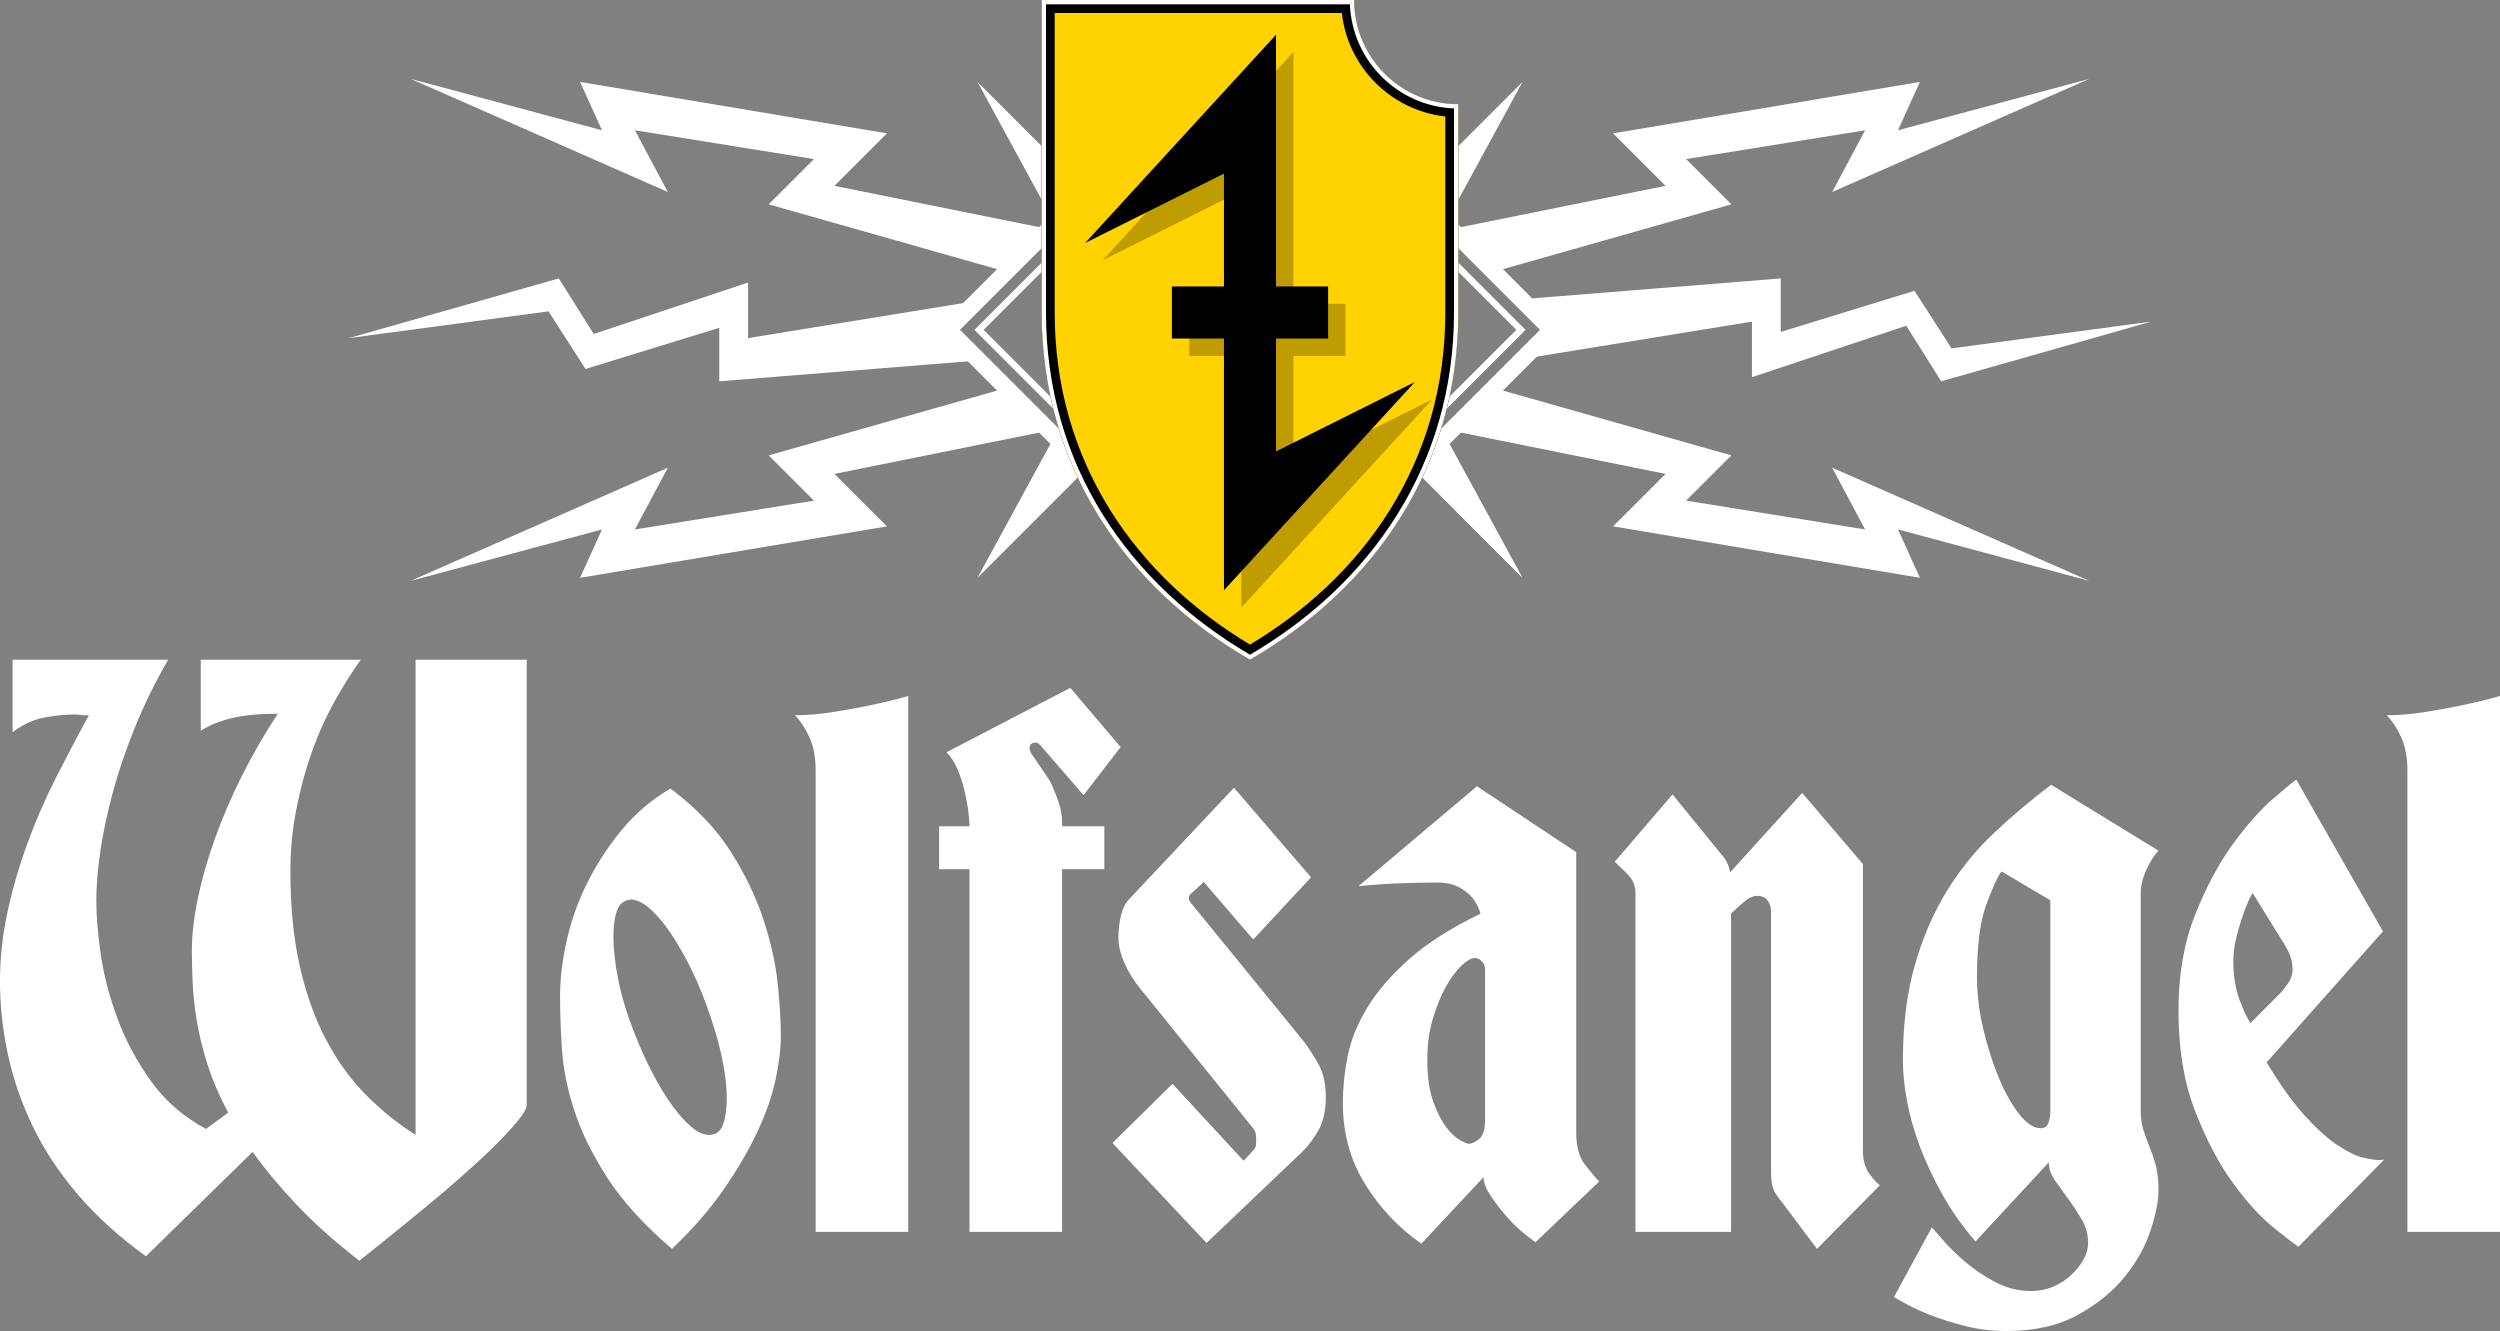 <svg xmlns="http://www.w3.org/2000/svg" xmlns:xlink="http://www.w3.org/1999/xlink" id="a" data-name="Calque 1" viewBox="0 0 4860 2587.5"><rect x="0" y="0" width="4860" height="2587.5" fill="#808080" stroke="none"/><defs><clipPath id="b"><polygon points="2126.25 1129.25 2126.25 924.25 1843.25 641.25 2126.25 358.25 2126.25 153.25 678.25 153.25 678.25 1129.25 2126.25 1129.25" style="fill: none;"></polygon></clipPath><clipPath id="c"><polygon points="2733.75 153.25 2733.75 358.25 3016.75 641.25 2733.75 924.25 2733.75 1129.25 4181.75 1129.25 4181.75 153.25 2733.75 153.25" style="fill: none;"></polygon></clipPath></defs><g><g><polygon points="2126.25 901.25 1866.25 641.25 2126.25 381.25 2126.25 335.25 1820.25 641.25 2126.25 947.25 2126.25 901.25" style="fill: #fff;"></polygon><polygon points="2126.25 855.25 1912.25 641.25 2126.25 427.25 2126.25 409.25 1894.25 641.25 2126.25 873.25 2126.25 855.25" style="fill: #fff;"></polygon></g><g style="clip-path: url(#b);"><g><polygon points="2154.25 413.25 1900.25 159.25 2058.25 449.25 1622.25 361.25 1724.25 259.25 1127.694 159.25 1170.25 253.25 798.25 153.25 1298.25 373.25 1234.25 253.25 1582.25 309.25 1494.25 397.25 2058.25 557.25 2154.25 413.25" style="fill: #fff;"></polygon><polygon points="2154.25 869.25 1900.25 1123.25 2058.25 833.25 1622.25 921.25 1724.25 1023.25 1127.694 1123.25 1170.25 1029.25 798.25 1129.25 1298.25 909.25 1234.25 1029.25 1582.25 973.25 1494.25 885.25 2058.25 725.25 2154.25 869.25" style="fill: #fff;"></polygon><path d="M1946.25,577.25c-164,26.667-328,53.333-492,80v-108l-300,100-68-108c-136,38.667-272,77.333-408,116,129.333-17.333,258.667-34.667,388-52,24,37.333,48,74.667,72,112l260-80v104l548-44v-120Z" style="fill: #fff;"></path></g></g></g><g><g><polygon points="2733.75 381.25 2993.75 641.25 2733.75 901.25 2733.75 947.25 3039.75 641.25 2733.75 335.25 2733.75 381.25" style="fill: #fff;"></polygon><polygon points="2733.75 427.25 2947.75 641.25 2733.75 855.25 2733.75 873.25 2965.75 641.25 2733.75 409.25 2733.75 427.25" style="fill: #fff;"></polygon></g><g style="clip-path: url(#c);"><g><polygon points="2705.75 869.25 2959.75 1123.25 2801.75 833.25 3237.75 921.25 3135.75 1023.25 3732.306 1123.25 3689.75 1029.25 4061.75 1129.25 3561.75 909.25 3625.75 1029.25 3277.75 973.25 3365.75 885.25 2801.75 725.25 2705.75 869.25" style="fill: #fff;"></polygon><polygon points="2705.75 413.25 2959.75 159.25 2801.75 449.25 3237.75 361.25 3135.75 259.25 3732.306 159.25 3689.75 253.25 4061.75 153.25 3561.75 373.25 3625.75 253.25 3277.75 309.25 3365.75 397.25 2801.75 557.25 2705.75 413.25" style="fill: #fff;"></polygon><path d="M2913.75,705.25c164-26.667,328-53.333,492-80v108l300-100,68,108c136-38.667,272-77.333,408-116-129.333,17.333-258.667,34.667-388,52-24-37.333-48-74.667-72-112l-260,80v-104l-548,44v120Z" style="fill: #fff;"></path></g></g></g><g><path d="M2632.5,0h-607.5v607.5c0,299.82,162.88,534.98,405,675,242.12-140.02,405-375.18,405-675V202.5c-111.838,0-202.5-90.662-202.5-202.5Z" style="fill: #ffd200;"></path><path d="M2608.585,25.312c11.71,105.432,95.671,189.393,201.103,201.103v381.084c0,70.889-9.505,139.957-28.251,205.283-18.03,62.83-44.816,122.968-79.617,178.743-33.796,54.166-75.429,104.689-123.743,150.165-44.014,41.429-93.77,78.868-148.077,111.434-54.306-32.566-104.063-70.005-148.077-111.434-48.314-45.476-89.947-95.999-123.743-150.165-34.8-55.775-61.587-115.913-79.617-178.743-18.746-65.326-28.251-134.394-28.251-205.283V25.312h558.272M2632.5,0h-607.5v607.5c0,299.82,162.88,534.98,405,675,242.12-140.02,405-375.18,405-675V202.5c-111.838,0-202.5-90.662-202.5-202.5h0Z"></path></g><path d="M2624.229,8.437c4.333,109.617,92.716,198,202.333,202.333v396.729c0,72.464-9.725,143.098-28.906,209.938-18.462,64.338-45.89,125.915-81.52,183.021-34.564,55.398-77.123,107.049-126.494,153.52-47.229,44.455-100.92,84.394-159.643,118.76-58.723-34.366-112.414-74.305-159.643-118.76-49.371-46.471-91.93-98.123-126.494-153.52-35.63-57.106-63.057-118.683-81.52-183.021-19.18-66.84-28.906-137.473-28.906-209.938V8.437h590.792M2632.5,0h-607.5v607.5c0,299.82,162.88,534.98,405,675,242.12-140.02,405-375.18,405-675V202.5c-111.838,0-202.5-90.662-202.5-202.5h0Z" style="fill: #fff;"></path><g style="opacity: .25;"><polygon points="2784.375 776.25 2514.375 911.25 2514.375 691.875 2615.625 691.875 2615.625 590.625 2514.375 590.625 2514.375 101.25 2143.125 506.25 2413.125 371.25 2413.125 590.625 2311.875 590.625 2311.875 691.875 2413.125 691.875 2413.125 1181.25 2784.375 776.25"></polygon></g><polygon points="2750.625 742.5 2480.625 877.5 2480.625 658.125 2581.875 658.125 2581.875 556.875 2480.625 556.875 2480.625 67.5 2109.375 472.5 2379.375 337.5 2379.375 556.875 2278.125 556.875 2278.125 658.125 2379.375 658.125 2379.375 1147.5 2750.625 742.5"></polygon><g><path d="M283.711,2442.18c-51.846-37.409-96.019-77.449-132.495-120.14-36.499-42.67-65.774-87.05-87.85-133.09-22.098-46.043-38.164-92.803-48.245-140.285-10.081-47.481-15.121-94.242-15.121-140.282,0-45.077,4.792-89.925,14.401-134.529,9.586-44.604,22.323-88.713,38.164-132.372,15.842-43.636,34.316-86.327,55.446-128.053,21.107-41.726,42.709-82.731,64.807-123.018h-8.64c-2.881,0-6.008-.224-9.362-.721-3.375-.471-7.447-.718-12.241-.718-15.369,0-33.844,1.933-55.446,5.756-21.603,3.843-42.485,13.445-62.648,28.776v-141.003h302.435c-24.978,43.165-46.333,86.577-64.088,130.213-17.777,43.659-32.178,85.856-43.204,126.614-11.049,40.781-19.217,79.135-24.483,115.105-5.288,35.97-7.921,68.344-7.921,97.12s2.881,63.307,8.642,103.594c5.761,40.287,16.562,81.786,32.403,124.457,15.842,42.691,37.444,83.225,64.808,121.579,27.362,38.377,63.119,69.557,107.292,93.524l43.204-31.656c-17.282-32.598-30.738-64.025-40.325-94.24-9.608-30.217-16.562-58.746-20.881-85.611-4.321-26.842-6.976-51.548-7.921-74.097-.968-22.526-1.44-42.918-1.44-61.15,0-29.72,3.826-63.307,11.521-100.716,7.674-37.409,18.722-76.257,33.125-116.544,14.401-40.287,31.909-81.045,52.566-122.297,20.634-41.231,43.924-81.518,69.848-120.861-36.499,0-66.496,2.878-90.01,8.633-23.538,5.756-43.453,13.916-59.767,24.459v-138.125h311.075c-17.282,23.988-34.339,51.078-51.126,81.292-16.809,30.215-31.459,62.836-43.925,97.838-12.488,35.028-22.57,72.188-30.243,111.509-7.696,39.342-11.522,79.629-11.522,120.858,0,70.031,6.234,132.146,18.722,186.327,12.467,54.203,29.749,101.931,51.847,143.16,22.074,41.255,47.998,76.751,77.768,106.472,29.748,29.744,61.433,55.17,95.051,76.257v-923.714h216.024v864.724c0,6.721-4.816,16.073-14.401,28.058-9.609,12.003-21.85,25.671-36.724,41.005-14.896,15.354-32.179,31.901-51.846,49.639-19.69,17.761-39.605,35.252-59.767,52.516-48.021,40.287-102.251,84.396-162.738,132.369-47.052-36.465-87.377-72.411-120.973-107.911-33.62-35.473-62.422-70.007-86.409-103.594l-207.384,202.874Z" style="fill: #fff;"></path><path d="M1517.925,2011.977c0,25.898-3.375,54.673-10.082,86.327-6.729,31.654-18.497,65.467-35.284,101.437-16.809,35.97-38.659,73.379-65.527,112.227-26.891,38.848-60.487,77.47-100.812,115.823-54.726-46.987-96.737-93.274-126.014-138.846-29.297-45.546-50.653-89.205-64.087-130.931-13.456-41.726-21.377-81.292-23.763-118.701-2.408-37.409-3.601-71.94-3.601-103.594s4.073-66.411,12.242-104.315c8.145-37.88,21.107-75.042,38.885-111.507,17.755-36.444,40.076-71.222,66.967-104.315,26.868-33.092,59.047-60.656,96.491-82.731,49.91,37.409,89.043,78.414,117.372,123.018,28.308,44.604,49.685,89.207,64.087,133.809,14.403,44.604,23.516,86.329,27.364,125.178,3.826,38.848,5.761,71.22,5.761,97.12ZM1227.013,1748.674c-13.457.965-22.57,7.913-27.364,20.863-4.816,12.95-7.2,29.991-7.2,51.078,0,23.988,3.104,51.798,9.36,83.452,6.234,31.654,16.067,64.746,29.524,99.277,11.521,29.744,23.762,57.08,36.724,82.013,12.961,24.953,25.922,46.287,38.883,64.025,12.962,17.761,25.429,31.654,37.444,41.726,11.995,10.072,23.268,15.107,33.844,15.107,13.435,0,22.548-6.698,27.364-20.142,4.793-13.421,7.2-30.215,7.2-50.359,0-49.862-13.456-111.259-40.324-184.168-10.577-28.776-22.323-55.618-35.284-80.571-12.962-24.933-25.924-46.516-38.885-64.749-12.961-18.209-25.698-32.372-38.164-42.444-12.488-10.072-23.538-15.107-33.123-15.107Z" style="fill: #fff;"></path><path d="M1585.61,1496.882c0-24.933-4.096-46.266-12.242-64.028-8.168-17.738-17.529-31.877-28.082-42.444,23.043,0,46.805-1.91,71.288-5.756,24.482-3.822,47.277-7.913,68.407-12.229,21.108-4.317,39.11-8.386,54.006-12.229,14.874-3.822,23.763-6.229,26.644-7.195v1041.697h-180.02v-897.816Z" style="fill: #fff;"></path><path d="M2064.733,1606.232h82.09v83.452h-82.09v705.015h-180.02v-705.015h-59.046v-83.452h59.046c0-5.756-.72-14.86-2.16-27.337-1.439-12.456-3.847-25.9-7.2-40.287-3.375-14.389-7.921-28.529-13.681-42.447-5.761-13.892-12.962-25.177-21.603-33.81l240.506-125.178,97.931,115.105-72.008,93.524-83.529-96.402c-2.881-3.822-6.256-5.756-10.082-5.756-7.696,0-11.521,3.846-11.521,11.511,0,1.933.945,4.811,2.881,8.633l30.243,44.604c5.761,7.689,10.553,16.793,14.401,27.337,3.826,8.633,7.427,18.48,10.802,29.496,3.352,11.038,5.04,22.796,5.04,35.249v5.756Z" style="fill: #fff;"></path><path d="M2162.643,2222.042l116.654-115.105,138.255,149.637,18.722-20.145c1.913-1.91,3.353-4.067,4.321-6.474.945-2.383,1.44-6.947,1.44-13.668,0-3.822-.247-7.665-.72-11.511-.495-3.822-2.655-8.136-6.481-12.948l-217.464-269.058c-13.456-16.299-24.009-33.316-31.683-51.078-7.696-17.738-11.521-33.813-11.521-48.2,0-15.334,1.664-29.967,5.04-43.883,3.353-13.895,8.867-24.685,16.563-32.374l203.062-215.821,149.777,174.095-112.333,120.861-96.49-112.227c-2.881,3.843-6.256,7.195-10.082,10.072-2.881,2.878-5.536,5.282-7.92,7.192-2.408,1.933-4.568,3.846-6.481,5.756-2.881,2.878-4.321,5.756-4.321,8.633,0,3.843,1.913,7.689,5.761,11.511l214.584,263.3c8.64,10.567,18.475,25.18,29.523,43.886,11.026,18.703,16.562,41.005,16.562,66.903s-4.319,47.011-12.961,63.309c-8.64,16.32-19.69,31.18-33.123,44.601l-185.781,176.973-182.9-194.238Z" style="fill: #fff;"></path><path d="M3064.166,1656.591v545.306c0,26.866,5.761,47.729,17.282,62.589,11.522,14.883,20.635,25.674,27.364,32.374l-123.854,117.98c-5.761-3.843-14.401-10.564-25.924-20.142-11.521-9.578-22.57-20.616-33.123-33.092-10.577-12.456-20.162-25.18-28.803-38.13-8.642-12.948-12.962-24.683-12.962-35.249l-120.973,129.492c-44.173-30.686-80.648-69.286-109.452-115.823-28.803-46.514-43.204-99.03-43.204-157.549,0-29.72,3.104-60.182,9.36-91.364,6.234-31.159,18.947-62.589,38.164-94.242,19.195-31.654,46.31-63.06,81.368-94.242,35.036-31.159,81.37-60.653,138.976-88.487-.968-2.878-2.881-7.665-5.761-14.386-2.881-6.7-7.449-13.421-13.681-20.145-6.256-6.7-14.65-12.7-25.203-17.985-10.575-5.261-23.538-7.913-38.885-7.913-20.162,0-43.924.494-71.288,1.439-27.362.965-54.974,2.878-82.809,5.756l230.425-194.24,192.981,128.055ZM2866.864,1862.34c-6.727,0-15.369,5.035-25.922,15.107-10.577,10.072-20.657,23.741-30.244,41.005-9.608,17.267-18.002,37.904-25.202,61.871-7.201,23.985-10.802,50.357-10.802,79.132,0,33.587,3.826,60.926,11.522,82.013,7.673,21.11,16.067,37.656,25.202,49.639,9.114,12.006,18.002,20.392,26.644,25.18,8.64,4.811,14.401,7.195,17.282,7.195,5.761,0,12.466-3.104,20.162-9.352,7.673-6.229,11.521-18.459,11.521-36.691v-292.078c0-5.756-1.215-10.072-3.601-12.948-2.408-2.878-4.567-5.261-6.48-7.195-3.848-1.913-7.201-2.878-10.082-2.878Z" style="fill: #fff;"></path><path d="M3179.359,2394.699v-658.975c0-14.386-5.536-26.842-16.562-37.409-11.049-10.543-18.97-18.209-23.763-23.02l112.333-130.931,100.811,123.736c3.826,5.756,6.707,11.511,8.642,17.267.945,3.843,1.913,7.195,2.881,10.07l139.695-153.951,118.093,138.125v556.817c0,19.2,4.321,34.531,12.962,46.043,8.64,11.511,15.347,18.706,20.161,21.584l-122.413,123.736-69.127-92.083c-1.935-1.913-5.761-7.195-11.521-15.828-5.761-8.633-8.642-22.526-8.642-41.726v-506.461c0-7.665-2.16-14.613-6.48-20.863-4.321-6.227-11.297-9.352-20.883-9.352-7.696,0-16.809,4.564-27.364,13.668-10.575,9.128-18.249,16.075-23.042,20.863v618.688h-185.781Z" style="fill: #fff;"></path><path d="M4196.11,1653.713c-7.696,7.686-15.369,19.671-23.043,35.97-7.696,16.32-11.521,32.148-11.521,47.479v420.134c0,15.354,1.665,28.302,5.041,38.848,3.352,10.564,7.2,21.108,11.521,31.654,4.321,10.564,8.393,22.549,12.241,35.97,3.826,13.442,5.761,30.215,5.761,50.357s-5.041,45.819-15.121,76.978c-10.082,31.159-26.644,61.147-49.685,89.925-23.043,28.776-53.535,53.708-91.45,74.818-37.939,21.087-84.25,31.654-138.976,31.654-27.857,0-54.253-3.125-79.208-9.354-24.978-6.25-47.301-13.195-66.968-20.863-19.69-7.686-36.004-15.107-48.965-22.299-12.961-7.195-20.883-11.758-23.763-13.671l73.448-135.247c2.881,2.878,10.082,11.017,21.603,24.462,11.522,13.421,25.924,27.561,43.205,42.444,17.282,14.86,36.949,28.058,59.047,39.566,22.074,11.511,45.117,17.267,69.127,17.267,15.347,0,29.748-2.878,43.204-8.633,13.434-5.756,25.203-13.445,35.284-23.02,10.082-9.601,18.002-19.671,23.763-30.215,5.761-10.567,8.642-21.11,8.642-31.656,0-16.32-4.096-31.406-12.242-45.322-8.168-13.892-16.809-27.09-25.922-39.566-9.136-12.456-17.778-24.462-25.924-35.97-8.169-11.511-12.241-23.494-12.241-35.97l-142.576,153.951c-24.978-28.776-46.333-58.99-64.088-90.644-17.777-31.654-32.403-62.813-43.924-93.522-11.522-30.688-19.937-60.432-25.203-89.207-5.288-28.776-7.92-54.673-7.92-77.696,0-70.007,7.673-131.875,23.042-185.607,15.347-53.708,36.004-101.661,61.928-143.881,25.922-42.197,56.39-79.853,91.45-112.945,35.036-33.092,72.233-64.499,111.613-94.242l208.823,128.055ZM3890.796,1693.998c-7.696,10.567-17.529,32.151-29.523,64.749-12.017,32.619-18.002,79.629-18.002,141.003,0,32.619,4.072,66.185,12.241,100.716,8.145,34.531,18.227,66.185,30.243,94.96,11.993,28.778,25.203,52.293,39.605,70.501,14.401,18.232,28.308,27.339,41.765,27.339,7.673,0,12.714-3.599,15.121-10.793,2.384-7.192,3.601-14.613,3.601-22.299v-410.062l-95.051-56.115Z" style="fill: #fff;"></path><path d="M4234.972,1964.495c0-70.007,10.801-132.122,32.403-186.325,21.603-54.182,46.085-99.998,73.448-137.407,27.362-37.409,53.286-66.658,77.768-87.769,24.483-21.087,39.605-33.563,45.366-37.409l168.499,294.956-226.106,254.669c25.924,43.165,50.405,77.472,73.448,102.876,23.043,25.427,44.149,44.604,63.368,57.551,19.194,12.95,35.755,21.11,49.685,24.462,13.906,3.372,24.707,5.035,32.403,5.035,4.793,0,8.145-.474,10.081-1.439l-167.058,169.779c-7.696-4.811-24.011-17.264-48.966-37.409-24.977-20.142-51.126-48.918-78.488-86.327-27.364-37.409-51.846-83.923-73.448-139.564-21.603-55.621-32.403-120.861-32.403-195.679ZM4432.274,1931.403c2.881-2.878,7.673-8.857,14.401-17.985,6.705-9.104,10.081-18.93,10.081-29.496,0-12.453-2.881-24.212-8.64-35.249-5.761-11.017-11.049-19.898-15.842-26.619l-53.286-86.329c-1.935,2.878-4.816,8.633-8.642,17.267-3.848,8.633-7.92,19.424-12.241,32.372-4.321,12.95-8.169,26.619-11.522,41.008-3.375,14.386-5.04,28.776-5.04,43.165,0,16.32,1.44,31.654,4.319,46.04,2.881,14.389,6.707,26.866,11.522,37.409,4.792,12.477,10.553,24.462,17.282,35.97l57.607-57.551Z" style="fill: #fff;"></path><path d="M4679.98,1496.882c0-24.933-4.096-46.266-12.242-64.028-8.168-17.738-17.529-31.877-28.082-42.444,23.043,0,46.805-1.91,71.288-5.756,24.482-3.822,47.277-7.913,68.407-12.229,21.108-4.317,39.11-8.386,54.006-12.229,14.874-3.822,23.763-6.229,26.644-7.195v1041.697h-180.02v-897.816Z" style="fill: #fff;"></path></g></svg>